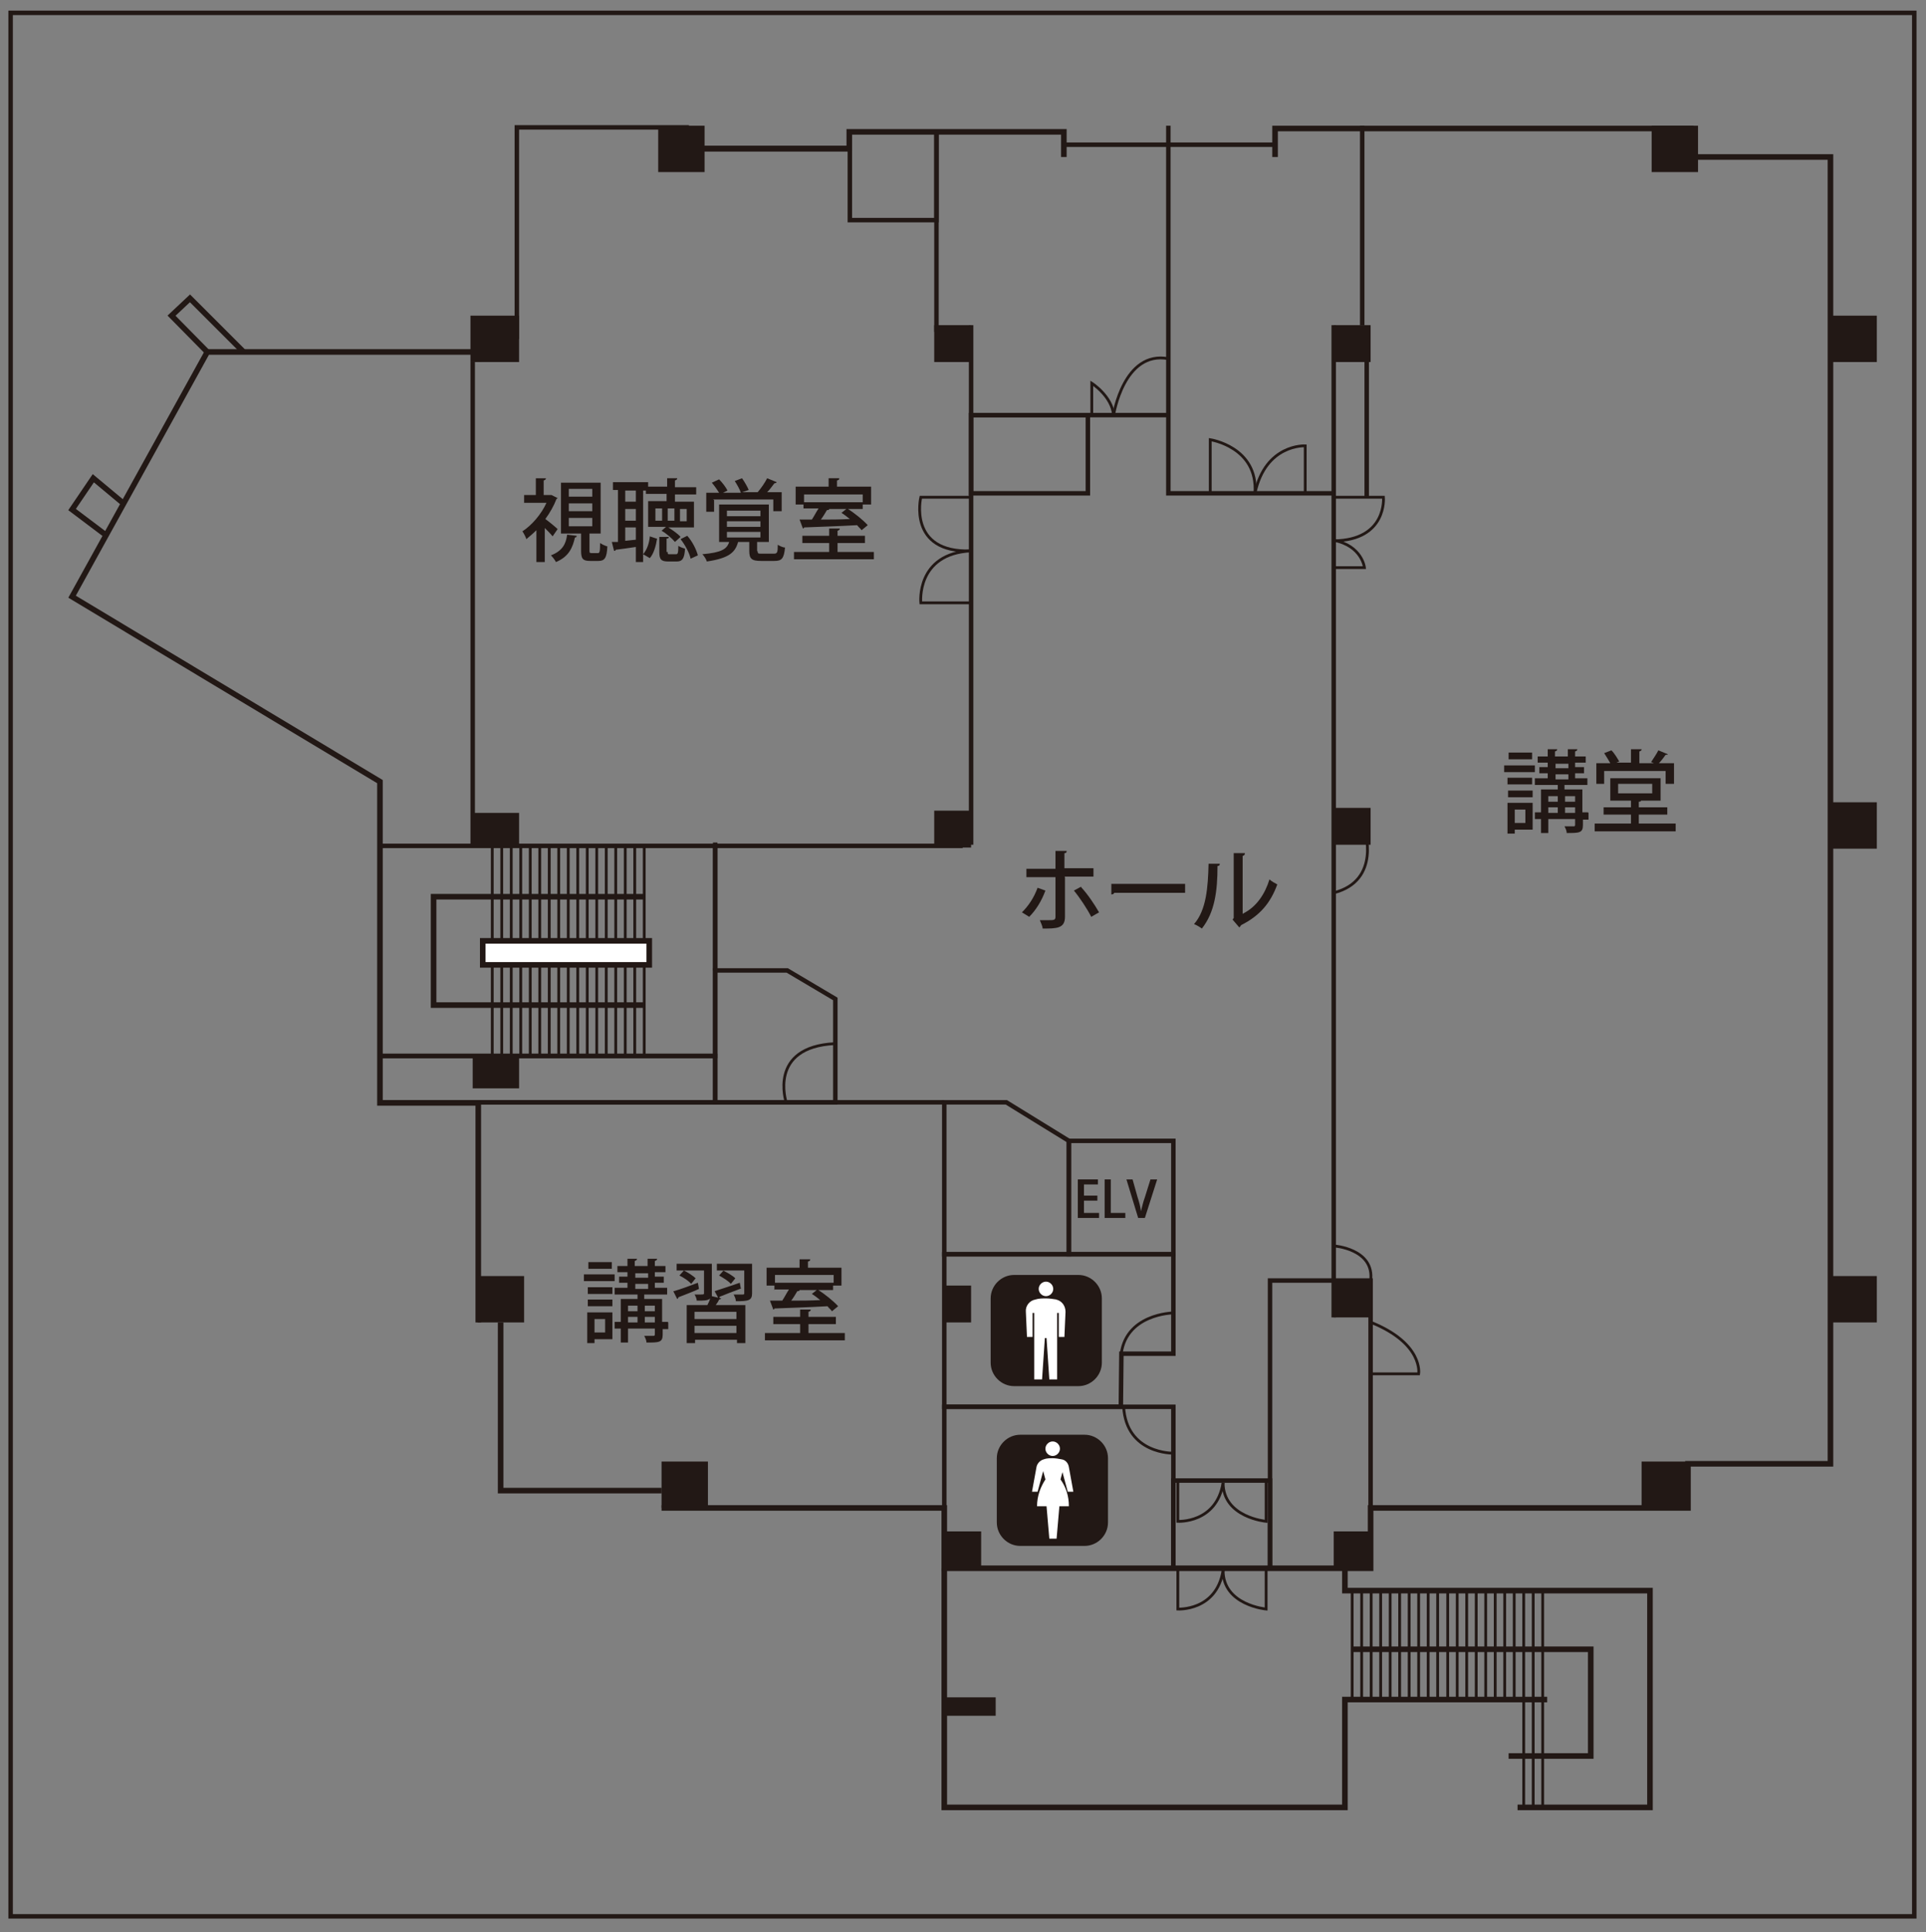 <?xml version="1.0" encoding="UTF-8"?>
<svg xmlns="http://www.w3.org/2000/svg" version="1.1" viewBox="0 0 344.7 345.8">
  <rect x="0" y="0" width="344.7" height="345.8" fill="#808080" stroke="none"/>
  <!-- Generator: Adobe Illustrator 28.7.2, SVG Export Plug-In . SVG Version: 1.2.0 Build 154)  -->
  <g>
    <g id="_レイヤー_1" data-name="レイヤー_1">
      <rect x="1.9" y="2.3" width="340.7" height="340.7" fill="none" stroke="#221815" stroke-miterlimit="10" stroke-width=".8"/>
      <rect x="293.8" y="261.6" width="8.3" height="8.3" fill="#221815"/>
      <rect x="327.6" y="228.4" width="8.3" height="8.3" fill="#221815"/>
      <rect x="118.4" y="261.6" width="8.3" height="8.3" fill="#221815"/>
      <rect x="85.5" y="228.4" width="8.3" height="8.3" fill="#221815"/>
      <rect x="327.6" y="143.6" width="8.3" height="8.3" fill="#221815"/>
      <rect x="327.6" y="56.5" width="8.3" height="8.3" fill="#221815"/>
      <rect x="295.6" y="22.5" width="8.3" height="8.3" fill="#221815"/>
      <rect x="84.2" y="56.5" width="8.7" height="8.3" fill="#221815"/>
      <rect x="167.2" y="58.2" width="6.6" height="6.6" fill="#221815"/>
      <rect x="167.2" y="145.1" width="6.6" height="6.6" fill="#221815"/>
      <rect x="238.7" y="144.6" width="6.6" height="6.6" fill="#221815"/>
      <rect x="238.7" y="229.2" width="6.6" height="6.6" fill="#221815"/>
      <rect x="238.7" y="274.1" width="6.6" height="6.6" fill="#221815"/>
      <rect x="169" y="274.1" width="6.6" height="6.6" fill="#221815"/>
      <rect x="169" y="303.8" width="9.2" height="3.3" fill="#221815"/>
      <rect x="169" y="230.1" width="4.8" height="6.6" fill="#221815"/>
      <rect x="238.7" y="58.2" width="6.6" height="6.6" fill="#221815"/>
      <rect x="84.6" y="145.5" width="8.3" height="5.8" fill="#221815"/>
      <rect x="84.6" y="189" width="8.3" height="5.8" fill="#221815"/>
      <rect x="117.8" y="22.5" width="8.3" height="8.3" fill="#221815"/>
      <polyline points="303.1 23 228.2 23 228.2 28.1" fill="none" stroke="#221815" stroke-miterlimit="10"/>
      <polyline points="190.4 28.1 190.4 23.6 152 23.6 152 26.6 121.9 26.6" fill="none" stroke="#221815" stroke-miterlimit="10"/>
      <polyline points="123.3 22.8 92.5 22.8 92.5 60.7" fill="none" stroke="#221815" stroke-miterlimit="10" stroke-width=".8"/>
      <polyline points="85.6 64.8 85.6 63 37.1 63 12.9 106.8 68 139.9 68 197.4 85.6 197.4 85.6 236.7" fill="none" stroke="#221815" stroke-miterlimit="10"/>
      <polyline points="89.6 236.7 89.6 266.8 118.4 266.8" fill="none" stroke="#221815" stroke-miterlimit="10"/>
      <polyline points="118.4 269.9 169 269.9 169 280.7 245.3 280.7 245.3 269.9 302.1 269.9 302.1 262 327.6 262 327.6 28.1 298.7 28.1" fill="none" stroke="#221815" stroke-miterlimit="10"/>
      <rect x="227.3" y="229.2" width="18" height="51.5" fill="none" stroke="#221815" stroke-miterlimit="10" stroke-width=".8"/>
      <rect x="210" y="265" width="17.3" height="15.7" fill="none" stroke="#221815" stroke-miterlimit="10" stroke-width=".8"/>
      <rect x="169" y="251.8" width="41" height="28.9" fill="none" stroke="#221815" stroke-miterlimit="10" stroke-width=".8"/>
      <polygon points="169 251.8 200.6 251.8 200.7 242.3 210 242.3 210 224.5 169 224.5 169 251.8" fill="none" stroke="#221815" stroke-miterlimit="10" stroke-width=".8"/>
      <rect x="191.3" y="204.2" width="18.7" height="20.3" fill="none" stroke="#221815" stroke-miterlimit="10" stroke-width=".8"/>
      <polygon points="191.3 224.5 169 224.5 169 197.3 180.1 197.3 191.3 204.2 191.3 224.5" fill="none" stroke="#221815" stroke-miterlimit="10" stroke-width=".8"/>
      <line x1="169" y1="197.3" x2="85.6" y2="197.3" fill="none" stroke="#221815" stroke-miterlimit="10" stroke-width=".8"/>
      <rect x="68" y="189" width="60" height="8.3" fill="none" stroke="#221815" stroke-miterlimit="10" stroke-width=".8"/>
      <polygon points="128 173.7 140.9 173.7 149.5 178.8 149.5 197.3 128 197.3 128 173.7" fill="none" stroke="#221815" stroke-miterlimit="10" stroke-width=".8"/>
      <line x1="128" y1="173.7" x2="128" y2="150.8" fill="none" stroke="#221815" stroke-miterlimit="10" stroke-width=".8"/>
      <rect x="68" y="151.4" width="60" height="37.6" fill="none" stroke="#221815" stroke-miterlimit="10" stroke-width=".8"/>
      <line x1="238.7" y1="235.8" x2="238.7" y2="58.2" fill="none" stroke="#221815" stroke-miterlimit="10" stroke-width=".8"/>
      <line x1="243.8" y1="58.2" x2="243.8" y2="22.5" fill="none" stroke="#221815" stroke-miterlimit="10" stroke-width=".8"/>
      <polyline points="238.7 88.3 209.1 88.3 209.1 22.5" fill="none" stroke="#221815" stroke-miterlimit="10" stroke-width=".8"/>
      <line x1="209.1" y1="74.3" x2="173.8" y2="74.3" fill="none" stroke="#221815" stroke-miterlimit="10" stroke-width=".8"/>
      <rect x="173.8" y="74.3" width="20.9" height="14" fill="none" stroke="#221815" stroke-miterlimit="10" stroke-width=".8"/>
      <line x1="173.8" y1="151.2" x2="173.8" y2="58.2" fill="none" stroke="#221815" stroke-miterlimit="10" stroke-width=".8"/>
      <line x1="167.6" y1="59.4" x2="167.6" y2="23.6" fill="none" stroke="#221815" stroke-miterlimit="10" stroke-width=".8"/>
      <rect x="152.1" y="23.6" width="15.5" height="15.8" fill="none" stroke="#221815" stroke-miterlimit="10" stroke-width=".8"/>
      <line x1="152" y1="26.6" x2="125.1" y2="26.6" fill="none" stroke="#221815" stroke-miterlimit="10"/>
      <line x1="84.6" y1="151.3" x2="84.6" y2="64.8" fill="none" stroke="#221815" stroke-miterlimit="10" stroke-width=".8"/>
      <polyline points="43.6 63 34 53.4 30.7 56.5 37.1 63" fill="none" stroke="#221815" stroke-miterlimit="10"/>
      <polyline points="22.1 90.1 16.7 85.6 12.9 91.2 19 95.8" fill="none" stroke="#221815" stroke-miterlimit="10"/>
      <line x1="128" y1="151.4" x2="172.3" y2="151.4" fill="none" stroke="#221815" stroke-miterlimit="10" stroke-width=".8"/>
      <polyline points="169 280.7 169 323.5 240.7 323.5 240.7 304.2 276.9 304.2" fill="none" stroke="#221815" stroke-miterlimit="10"/>
      <polyline points="271.6 323.5 295.3 323.5 295.3 284.7 240.7 284.7 240.7 280.7" fill="none" stroke="#221815" stroke-miterlimit="10"/>
      <polyline points="242 295.2 284.7 295.2 284.7 314.3 270 314.3" fill="none" stroke="#221815" stroke-miterlimit="10"/>
      <line x1="242" y1="304.1" x2="242" y2="284.7" fill="none" stroke="#221815" stroke-miterlimit="10" stroke-width=".5"/>
      <line x1="243.7" y1="304.1" x2="243.7" y2="284.7" fill="none" stroke="#221815" stroke-miterlimit="10" stroke-width=".5"/>
      <line x1="245.4" y1="304.1" x2="245.4" y2="284.7" fill="none" stroke="#221815" stroke-miterlimit="10" stroke-width=".5"/>
      <line x1="247.1" y1="304.1" x2="247.1" y2="284.7" fill="none" stroke="#221815" stroke-miterlimit="10" stroke-width=".5"/>
      <line x1="248.8" y1="304.1" x2="248.8" y2="284.7" fill="none" stroke="#221815" stroke-miterlimit="10" stroke-width=".5"/>
      <line x1="250.5" y1="304.1" x2="250.5" y2="284.7" fill="none" stroke="#221815" stroke-miterlimit="10" stroke-width=".5"/>
      <line x1="252.2" y1="304.1" x2="252.2" y2="284.7" fill="none" stroke="#221815" stroke-miterlimit="10" stroke-width=".5"/>
      <line x1="253.9" y1="304.1" x2="253.9" y2="284.7" fill="none" stroke="#221815" stroke-miterlimit="10" stroke-width=".5"/>
      <line x1="255.6" y1="304.1" x2="255.6" y2="284.7" fill="none" stroke="#221815" stroke-miterlimit="10" stroke-width=".5"/>
      <line x1="257.3" y1="304.1" x2="257.3" y2="284.7" fill="none" stroke="#221815" stroke-miterlimit="10" stroke-width=".5"/>
      <line x1="259.1" y1="304.1" x2="259.1" y2="284.7" fill="none" stroke="#221815" stroke-miterlimit="10" stroke-width=".5"/>
      <line x1="260.8" y1="304.1" x2="260.8" y2="284.7" fill="none" stroke="#221815" stroke-miterlimit="10" stroke-width=".5"/>
      <line x1="262.5" y1="304.1" x2="262.5" y2="284.7" fill="none" stroke="#221815" stroke-miterlimit="10" stroke-width=".5"/>
      <line x1="264.2" y1="304.1" x2="264.2" y2="284.7" fill="none" stroke="#221815" stroke-miterlimit="10" stroke-width=".5"/>
      <line x1="265.9" y1="304.1" x2="265.9" y2="284.7" fill="none" stroke="#221815" stroke-miterlimit="10" stroke-width=".5"/>
      <line x1="267.6" y1="304.1" x2="267.6" y2="284.7" fill="none" stroke="#221815" stroke-miterlimit="10" stroke-width=".5"/>
      <line x1="269.3" y1="304.1" x2="269.3" y2="284.7" fill="none" stroke="#221815" stroke-miterlimit="10" stroke-width=".5"/>
      <line x1="271" y1="304.1" x2="271" y2="284.7" fill="none" stroke="#221815" stroke-miterlimit="10" stroke-width=".5"/>
      <line x1="272.7" y1="323.5" x2="272.7" y2="284.7" fill="none" stroke="#221815" stroke-miterlimit="10" stroke-width=".5"/>
      <line x1="274.4" y1="323.5" x2="274.4" y2="284.7" fill="none" stroke="#221815" stroke-miterlimit="10" stroke-width=".5"/>
      <line x1="276.1" y1="323.5" x2="276.1" y2="284.7" fill="none" stroke="#221815" stroke-miterlimit="10" stroke-width=".5"/>
      <polyline points="115.3 179.9 77.6 179.9 77.6 160.5 115.3 160.5" fill="none" stroke="#221815" stroke-miterlimit="10"/>
      <line x1="115.3" y1="189" x2="115.3" y2="151.2" fill="none" stroke="#221815" stroke-miterlimit="10" stroke-width=".5"/>
      <line x1="113.6" y1="189" x2="113.6" y2="151.2" fill="none" stroke="#221815" stroke-miterlimit="10" stroke-width=".5"/>
      <line x1="111.9" y1="189" x2="111.9" y2="151.2" fill="none" stroke="#221815" stroke-miterlimit="10" stroke-width=".5"/>
      <line x1="110.2" y1="189" x2="110.2" y2="151.2" fill="none" stroke="#221815" stroke-miterlimit="10" stroke-width=".5"/>
      <line x1="108.5" y1="189" x2="108.5" y2="151.2" fill="none" stroke="#221815" stroke-miterlimit="10" stroke-width=".5"/>
      <line x1="106.8" y1="189" x2="106.8" y2="151.2" fill="none" stroke="#221815" stroke-miterlimit="10" stroke-width=".5"/>
      <line x1="105.1" y1="189" x2="105.1" y2="151.2" fill="none" stroke="#221815" stroke-miterlimit="10" stroke-width=".5"/>
      <line x1="103.4" y1="189" x2="103.4" y2="151.2" fill="none" stroke="#221815" stroke-miterlimit="10" stroke-width=".5"/>
      <line x1="101.7" y1="189" x2="101.7" y2="151.2" fill="none" stroke="#221815" stroke-miterlimit="10" stroke-width=".5"/>
      <line x1="100" y1="189" x2="100" y2="151.2" fill="none" stroke="#221815" stroke-miterlimit="10" stroke-width=".5"/>
      <line x1="98.3" y1="189" x2="98.3" y2="151.2" fill="none" stroke="#221815" stroke-miterlimit="10" stroke-width=".5"/>
      <line x1="96.6" y1="189" x2="96.6" y2="151.2" fill="none" stroke="#221815" stroke-miterlimit="10" stroke-width=".5"/>
      <line x1="94.9" y1="189" x2="94.9" y2="151.2" fill="none" stroke="#221815" stroke-miterlimit="10" stroke-width=".5"/>
      <line x1="93.2" y1="189" x2="93.2" y2="151.2" fill="none" stroke="#221815" stroke-miterlimit="10" stroke-width=".5"/>
      <line x1="91.5" y1="189" x2="91.5" y2="151.2" fill="none" stroke="#221815" stroke-miterlimit="10" stroke-width=".5"/>
      <line x1="89.8" y1="189" x2="89.8" y2="151.2" fill="none" stroke="#221815" stroke-miterlimit="10" stroke-width=".5"/>
      <line x1="88.1" y1="189" x2="88.1" y2="151.2" fill="none" stroke="#221815" stroke-miterlimit="10" stroke-width=".5"/>
      <rect x="86.4" y="168.4" width="29.8" height="4.3" fill="#fff"/>
      <rect x="86.4" y="168.4" width="29.8" height="4.3" fill="none" stroke="#221815" stroke-miterlimit="10"/>
      <path d="M210.8,280.7v7.3s6.9.4,8.1-6.9" fill="none" stroke="#221815" stroke-miterlimit="10" stroke-width=".5"/>
      <path d="M226.6,280.7v7.3s-7.7-.7-7.7-6.9" fill="none" stroke="#221815" stroke-miterlimit="10" stroke-width=".5"/>
      <path d="M210.8,265v7.3s6.9.4,8.1-6.9" fill="none" stroke="#221815" stroke-miterlimit="10" stroke-width=".5"/>
      <path d="M226.6,265v7.3s-7.7-.7-7.7-6.9" fill="none" stroke="#221815" stroke-miterlimit="10" stroke-width=".5"/>
      <path d="M210,260.1s-8.4.2-8.9-8.3" fill="none" stroke="#221815" stroke-miterlimit="10" stroke-width=".5"/>
      <path d="M210,235s-8.9.1-9.4,8" fill="none" stroke="#221815" stroke-miterlimit="10" stroke-width=".5"/>
      <path d="M245.4,245.9h8.5s.9-5.4-8.5-9.2" fill="none" stroke="#221815" stroke-miterlimit="10" stroke-width=".5"/>
      <path d="M238.7,223s7.4.5,6.6,6.3" fill="none" stroke="#221815" stroke-miterlimit="10" stroke-width=".5"/>
      <path d="M244.2,148.4s3.1,9.2-5.5,11.4" fill="none" stroke="#221815" stroke-miterlimit="10" stroke-width=".5"/>
      <path d="M199.3,74.3s1.8-11.6,9.8-10.1" fill="none" stroke="#221815" stroke-miterlimit="10" stroke-width=".5"/>
      <path d="M195.4,74.3v-5.7s3.6,2.3,3.9,5.7" fill="none" stroke="#221815" stroke-miterlimit="10" stroke-width=".5"/>
      <path d="M173.8,107.9h-9s-.9-8.8,9-9.3" fill="none" stroke="#221815" stroke-miterlimit="10" stroke-width=".5"/>
      <path d="M173.8,89h-9s-2.4,10,9,9.6" fill="none" stroke="#221815" stroke-miterlimit="10" stroke-width=".5"/>
      <path d="M238.7,89h8.9s.7,7.7-8.9,7.8" fill="none" stroke="#221815" stroke-miterlimit="10" stroke-width=".5"/>
      <path d="M238.7,101.6h5.5s-.4-3.9-5.5-4.9" fill="none" stroke="#221815" stroke-miterlimit="10" stroke-width=".5"/>
      <line x1="244.6" y1="89" x2="244.6" y2="62.4" fill="none" stroke="#221815" stroke-miterlimit="10" stroke-width=".8"/>
      <path d="M233.6,88.3v-8.5s-7.1-.4-9,8.5" fill="none" stroke="#221815" stroke-miterlimit="10" stroke-width=".5"/>
      <path d="M216.6,88.3v-9.6s8.6,1.3,8,9.6" fill="none" stroke="#221815" stroke-miterlimit="10" stroke-width=".5"/>
      <path d="M140.7,197.3s-3.3-9.9,8.7-10.5" fill="none" stroke="#221815" stroke-miterlimit="10" stroke-width=".5"/>
      <line x1="228.2" y1="25.9" x2="190.4" y2="25.9" fill="none" stroke="#221815" stroke-miterlimit="10" stroke-width=".8"/>
      <path d="M187.1,159.4c-.7,1.9-1.7,3.5-2.9,4.7l-1.3-.8c1.1-1.1,2.1-2.5,2.8-4.4l1.4.5ZM190.6,157v7.1c0,2.1-1.5,2.1-4,2.1,0-.4-.3-1-.5-1.5.5,0,1.1,0,1.5,0,1,0,1.3,0,1.3-.6v-7.1h-5.2v-1.5h5.2v-3.2h2c0,.3-.1.4-.4.4v2.7h5.2v1.5h-5.2ZM193.5,158.8c1.2,1.3,2.4,3.1,3.2,4.5l-1.4.8c-.7-1.4-2.1-3.5-3.1-4.7l1.3-.7Z" fill="#221815"/>
      <path d="M198.7,158.2h13.4v1.6h-12.7c0,.2-.3.3-.5.3v-1.9Z" fill="#221815"/>
      <path d="M218.3,154.7c0,.2-.2.3-.4.3,0,4.5-.5,8.3-2.8,11.2-.4-.3-.9-.6-1.4-.8,2.2-2.5,2.5-6.6,2.6-10.8h2ZM222.5,163.5c2.4-1.2,3.9-3.5,4.7-6.1.3.3,1,.7,1.4.9-1.2,3.3-3.1,5.6-6.5,7.3,0,.1-.2.3-.3.4l-1.2-1.4.2-.3v-11.6h2c0,.3-.1.4-.4.5v10.4Z" fill="#221815"/>
      <path d="M99.8,89.1c0,0-.1.2-.2.2-.5,1.3-1.2,2.5-2,3.6.7.5,1.9,1.5,2.2,1.8l-.9,1.3c-.3-.4-.9-1-1.4-1.5v6.1h-1.5v-5.7c-.6.6-1.2,1.1-1.8,1.6-.1-.4-.5-1.1-.7-1.4,1.7-1.1,3.4-3.1,4.3-5.1h-4v-1.4h2.1v-3h1.8c0,.2-.1.3-.4.4v2.6h1.4c0,0,1,.5,1,.5ZM103.2,96c0,.1-.1.2-.3.2-.4,1.7-1,3.4-3.4,4.4-.2-.4-.6-.9-.9-1.2,2.1-.8,2.7-2.1,2.9-3.7l1.7.2ZM105.5,98.5c0,.4,0,.5.4.5h1.1c.3,0,.4-.2.4-1.8.3.2.9.5,1.3.6-.1,2.1-.5,2.6-1.6,2.6h-1.5c-1.3,0-1.6-.4-1.6-1.8v-3.1h-3.6v-9.1h7.1v9.1h-1.8c0,0-.1,0-.2,0v3.1ZM101.8,88.9h4.2v-1.4h-4.2v1.4ZM101.8,91.5h4.2v-1.4h-4.2v1.4ZM101.8,94.2h4.2v-1.5h-4.2v1.5Z" fill="#221815"/>
      <path d="M115.7,87.8h-.6v12.8h-1.3v-2.7c-1.4.2-2.7.4-3.6.5,0,.1-.1.2-.3.2l-.4-1.6h1.1v-9.3h-.9v-1.4h6.3v.8h3.4v-1.5h1.8c0,.2-.1.3-.4.4v1.2h3.8v1.3h-3.8v1.3h3.4v4.6h-4.6c.8.5,1.8,1.2,2.2,1.7l-1,.9c-.5-.6-1.5-1.5-2.4-2l.8-.7h-3.2v-4.6h3.3v-1.3h-3.7v-.8ZM113.8,87.8h-1.9v2h1.9v-2ZM113.8,91.1h-1.9v2.1h1.9v-2.1ZM111.9,96.8l1.9-.2v-2.2h-1.9v2.4ZM117.6,96.4c-.2,1.3-.6,2.7-1.3,3.5l-1.2-.7c.7-.8,1.1-2,1.2-3.2l1.2.4ZM118.5,91h-1.2v2.2h1.2v-2.2ZM119.5,98.8c0,.4,0,.4.4.4h1.1c.3,0,.4-.2.4-1.5.3.2.8.4,1.2.5-.1,1.8-.5,2.3-1.5,2.3h-1.5c-1.3,0-1.6-.4-1.6-1.7v-2.7h1.7c0,.2-.1.3-.4.3v2.4ZM120.7,91h-1.2v2.2h1.2v-2.2ZM121.7,93.3h1.2v-2.2h-1.2v2.2ZM123.6,100c-.2-1-1-2.5-1.8-3.5l1.2-.6c.9,1,1.6,2.4,1.9,3.5l-1.3.6Z" fill="#221815"/>
      <path d="M135.6,98.7c0,.4.1.4.8.4h2.1c.6,0,.7-.2.7-1.6.3.2.9.5,1.3.5-.2,2-.6,2.4-1.9,2.4h-2.4c-1.7,0-2.1-.4-2.1-1.8v-1.6h-2c-.5,1.8-1.5,2.9-5.6,3.5-.1-.4-.5-1-.8-1.3,3.4-.3,4.4-.9,4.8-2.2h-1.8v-6.7h8.9v6.7h-2.1v1.6ZM127.8,89.5v2.1h-1.4v-3.4h2.3c-.3-.5-.8-1.2-1.3-1.8l1.3-.6c.6.6,1.2,1.4,1.5,2l-.8.4h3.2c-.2-.6-.7-1.5-1.1-2.1l1.3-.5c.5.7,1,1.6,1.2,2.1l-1.2.4h2.8c.6-.7,1.3-1.7,1.7-2.5l1.7.7c0,.1-.2.2-.4.2-.4.5-.8,1.1-1.3,1.6h2.6v3.4h-1.5v-2.1h-10.8ZM130.1,92.4h6v-1h-6v1ZM130.1,94.3h6v-1h-6v1ZM130.1,96.2h6v-1h-6v1Z" fill="#221815"/>
      <path d="M149.9,98.8h6.5v1.3h-14.3v-1.3h6.3v-1.6h-4.8v-1.3h4.8v-1.3h1.9c0,.2-.1.3-.4.4v.9h4.9v1.3h-4.9v1.6ZM143.8,91.1v-.8h-1.4v-3.2h5.9v-1.5h1.9c0,.3-.1.3-.4.4v1.1h6.1v3.2h-1.5v.8h-6.2.2c0,.2-.2.2-.4.2-.3.5-.7,1.2-1.1,1.7,1.6,0,3.4,0,5.2-.1-.5-.4-1-.8-1.5-1.1l1-.8c1.3.8,2.9,2.1,3.7,3l-1.1.9c-.2-.3-.5-.5-.8-.9-3.5.2-7.1.3-9.5.4,0,.1-.1.2-.2.2l-.6-1.6h2.2c.4-.6.8-1.4,1.2-2h-2.7ZM154.4,88.5h-10.5v1.4h10.5v-1.4Z" fill="#221815"/>
      <polygon points="196.7 218 192.9 218 192.9 211.1 196.5 211.1 196.5 212 194 212 194 214 196.4 214 196.4 214.9 194 214.9 194 217.1 196.7 217.1 196.7 218" fill="#221815"/>
      <polygon points="201.4 218 197.7 218 197.7 211.1 198.8 211.1 198.8 217.1 201.4 217.1 201.4 218" fill="#221815"/>
      <path d="M207.1,211.1l-2.2,6.9h-1.2l-2.1-6.9h1.1l.9,3.2c.3.9.5,1.7.6,2.5h0c.2-.8.4-1.7.7-2.5l1-3.2h1.1Z" fill="#221815"/>
      <path d="M104.5,228.1h5.5v1.2h-5.5v-1.2ZM109.6,234.9v4.8h-3.2v.7h-1.3v-5.5h4.4ZM109.6,231.6h-4.4v-1.2h4.4v1.2ZM105.2,232.6h4.4v1.2h-4.4v-1.2ZM109.5,227.1h-4.2v-1.2h4.2v1.2ZM108.3,236.1h-1.9v2.4h1.9v-2.4ZM119.6,236.7v1.2h-1v1c0,1.4-.7,1.4-2.9,1.4,0-.4-.2-.8-.4-1.2.7,0,1.4,0,1.6,0,.2,0,.3,0,.3-.3v-1h-4.8v2.5h-1.3v-2.5h-1.1v-1.2h1.1v-4.1h3v-.8h-4.1v-1.2h2.3v-.9h-1.5v-1.1h1.5v-.8h-1.8v-1.1h1.8v-1.3h1.7c0,.2-.1.3-.4.4v.9h2.3v-1.3h1.7c0,.2-.1.3-.4.4v.9h1.9v1.1h-1.9v.8h1.6v1.1h-1.6v.9h2.2v1.2h-4.1v.8h3.2v4.1h1ZM114.1,233.7h-1.7v1h1.7v-1ZM112.4,236.7h1.7v-1h-1.7v1ZM113.7,228.7h2.3v-.8h-2.3v.8ZM113.7,230.7h2.3v-.9h-2.3v.9ZM117.2,233.7h-1.8v1h1.8v-1ZM115.4,236.7h1.8v-1h-1.8v1Z" fill="#221815"/>
      <path d="M120.6,231.1c1.1-.3,2.7-.9,4.3-1.5l.2,1.1c-1.3.6-2.7,1.1-3.7,1.5,0,.1,0,.2-.2.3l-.7-1.4ZM127.4,231.5c0,.2,0,.4,0,.5l1.7.4c0,0-.2.2-.4.2-.1.3-.4.7-.6,1h5.3v6.8h-1.5v-.6h-7.5v.6h-1.5v-6.8h3.7c.2-.4.4-.8.5-1.2-.4.4-1.1.4-2.4.4,0-.3-.2-.8-.4-1.1.3,0,.7,0,.9,0,.7,0,.8,0,.8-.2v-4.1h-4.9v-1.2h6.3v5.3ZM122.4,227.4c.8.4,1.7,1,2.1,1.4l-.8,1c-.4-.5-1.3-1.1-2.1-1.5l.8-.9ZM131.8,234.8h-7.5v1.3h7.5v-1.3ZM124.3,238.6h7.5v-1.3h-7.5v1.3ZM132.7,230.6c-1.4.5-2.9,1.1-3.9,1.5,0,.1,0,.2-.2.3l-.7-1.3c1.2-.4,2.8-.9,4.5-1.5l.2,1.1ZM134.6,226.2v5.3c0,1.3-.7,1.4-2.9,1.4,0-.4-.2-.8-.4-1.2.7,0,1.4,0,1.6,0,.2,0,.3,0,.3-.2v-4.1h-4.9v-1.2h6.3ZM129.4,227.4c.8.4,1.7.9,2.2,1.4l-.8,1c-.4-.5-1.4-1.1-2.1-1.5l.8-.9Z" fill="#221815"/>
      <path d="M144.7,238.6h6.5v1.3h-14.3v-1.3h6.3v-1.6h-4.8v-1.3h4.8v-1.3h1.9c0,.2-.1.3-.4.4v.9h4.9v1.3h-4.9v1.6ZM138.6,230.9v-.8h-1.4v-3.2h5.9v-1.5h1.9c0,.3-.1.3-.4.4v1.1h6v3.2h-1.5v.8h-6.2.2c0,.2-.2.2-.4.2-.3.5-.7,1.2-1.1,1.7,1.6,0,3.4,0,5.2-.1-.5-.4-1-.8-1.5-1.1l1-.8c1.3.8,2.9,2.1,3.7,3l-1.1.9c-.2-.3-.5-.5-.8-.9-3.5.2-7.1.3-9.5.4,0,.1-.1.2-.2.2l-.6-1.6h2.2c.4-.6.8-1.4,1.2-2h-2.7ZM149.2,228.2h-10.5v1.4h10.5v-1.4Z" fill="#221815"/>
      <path d="M269.2,137h5.5v1.2h-5.5v-1.2ZM274.3,143.7v4.8h-3.2v.7h-1.3v-5.5h4.5ZM274.2,140.4h-4.4v-1.2h4.4v1.2ZM269.9,141.5h4.4v1.2h-4.4v-1.2ZM274.2,135.9h-4.2v-1.2h4.2v1.2ZM273,144.9h-1.9v2.4h1.9v-2.4ZM284.3,145.5v1.2h-1v1c0,1.4-.7,1.4-2.9,1.4,0-.4-.2-.8-.4-1.2.7,0,1.4,0,1.6,0,.2,0,.3,0,.3-.3v-1h-4.8v2.5h-1.3v-2.5h-1.1v-1.2h1.1v-4.1h3v-.8h-4.1v-1.2h2.3v-.9h-1.5v-1.1h1.5v-.8h-1.8v-1.1h1.8v-1.3h1.7c0,.2-.1.3-.4.4v.9h2.3v-1.3h1.7c0,.2-.1.3-.4.4v.9h1.9v1.1h-1.9v.8h1.6v1.1h-1.6v.9h2.2v1.2h-4.1v.8h3.2v4.1h1ZM278.8,142.5h-1.7v1h1.7v-1ZM277.1,145.5h1.7v-1h-1.7v1ZM278.4,137.5h2.3v-.8h-2.3v.8ZM278.4,139.5h2.3v-.9h-2.3v.9ZM281.9,142.5h-1.8v1h1.8v-1ZM280.1,145.5h1.8v-1h-1.8v1Z" fill="#221815"/>
      <path d="M293.4,147.4h6.5v1.4h-14.5v-1.4h6.5v-1.6h-4.9v-1.3h4.9v-1.2h-3.7v-4h9v4h-3.5c0,.1-.1.2-.4.2v1h5.1v1.3h-5.1v1.6ZM287.1,138v2.3h-1.4v-3.7h2.5c-.3-.5-.7-1.2-1.1-1.8l1.3-.5c.6.6,1.1,1.5,1.4,2l-.5.2h2.6v-2.4h1.9c0,.2-.1.3-.4.4v2.1h2.6l-.5-.2c.4-.6,1-1.5,1.3-2.1l1.7.7c0,.1-.2.1-.4.1-.3.4-.7,1-1.2,1.5h2.7v3.7h-1.5v-2.3h-11.2ZM289.6,142h6.1v-1.7h-6.1v1.7Z" fill="#221815"/>
      <path d="M194.1,276.7h-11.5c-2.3,0-4.2-1.9-4.2-4.2v-11.5c0-2.3,1.9-4.2,4.2-4.2h11.5c2.3,0,4.2,1.9,4.2,4.2v11.5c0,2.3-1.9,4.2-4.2,4.2" fill="#221815"/>
      <path d="M188.4,260.6c.7,0,1.3-.6,1.3-1.3s-.6-1.3-1.3-1.3-1.3.6-1.3,1.3.6,1.3,1.3,1.3" fill="#fff"/>
      <path d="M190.1,263.3l1,3.7h1l-.8-4.4c-.1-.7-.6-1.3-1.3-1.4-.5-.1-1.1-.2-1.6-.2s-1.1,0-1.6.2c-.7.2-1.2.8-1.3,1.4l-.8,4.4h1l1-3.7.4,1.5c-.9,1.4-1.5,3-1.5,4.8h1.7l.5,5.8h1.3l.5-5.8h1.7c0-1.8-.5-3.4-1.5-4.8l.4-1.5Z" fill="#fff"/>
      <path d="M193,248.1h-11.5c-2.3,0-4.2-1.9-4.2-4.2v-11.5c0-2.3,1.9-4.2,4.2-4.2h11.5c2.3,0,4.2,1.9,4.2,4.2v11.5c0,2.3-1.9,4.2-4.2,4.2" fill="#221815"/>
      <path d="M187.2,232c.7,0,1.3-.6,1.3-1.3s-.6-1.3-1.3-1.3-1.3.6-1.3,1.3.6,1.3,1.3,1.3" fill="#fff"/>
      <path d="M189.1,232.6c-.6-.1-1.3-.2-1.9-.2s-1.3,0-1.9.2c-1.1.2-1.8,1.2-1.7,2.2l.2,4.5h1v-4.3h.3v11.9h1.4l.5-7.4h.3l.5,7.4h1.4v-11.9h.3v4.3h1l.2-4.5c0-1.1-.7-2-1.7-2.2" fill="#fff"/>
    </g>
  </g>
</svg>
